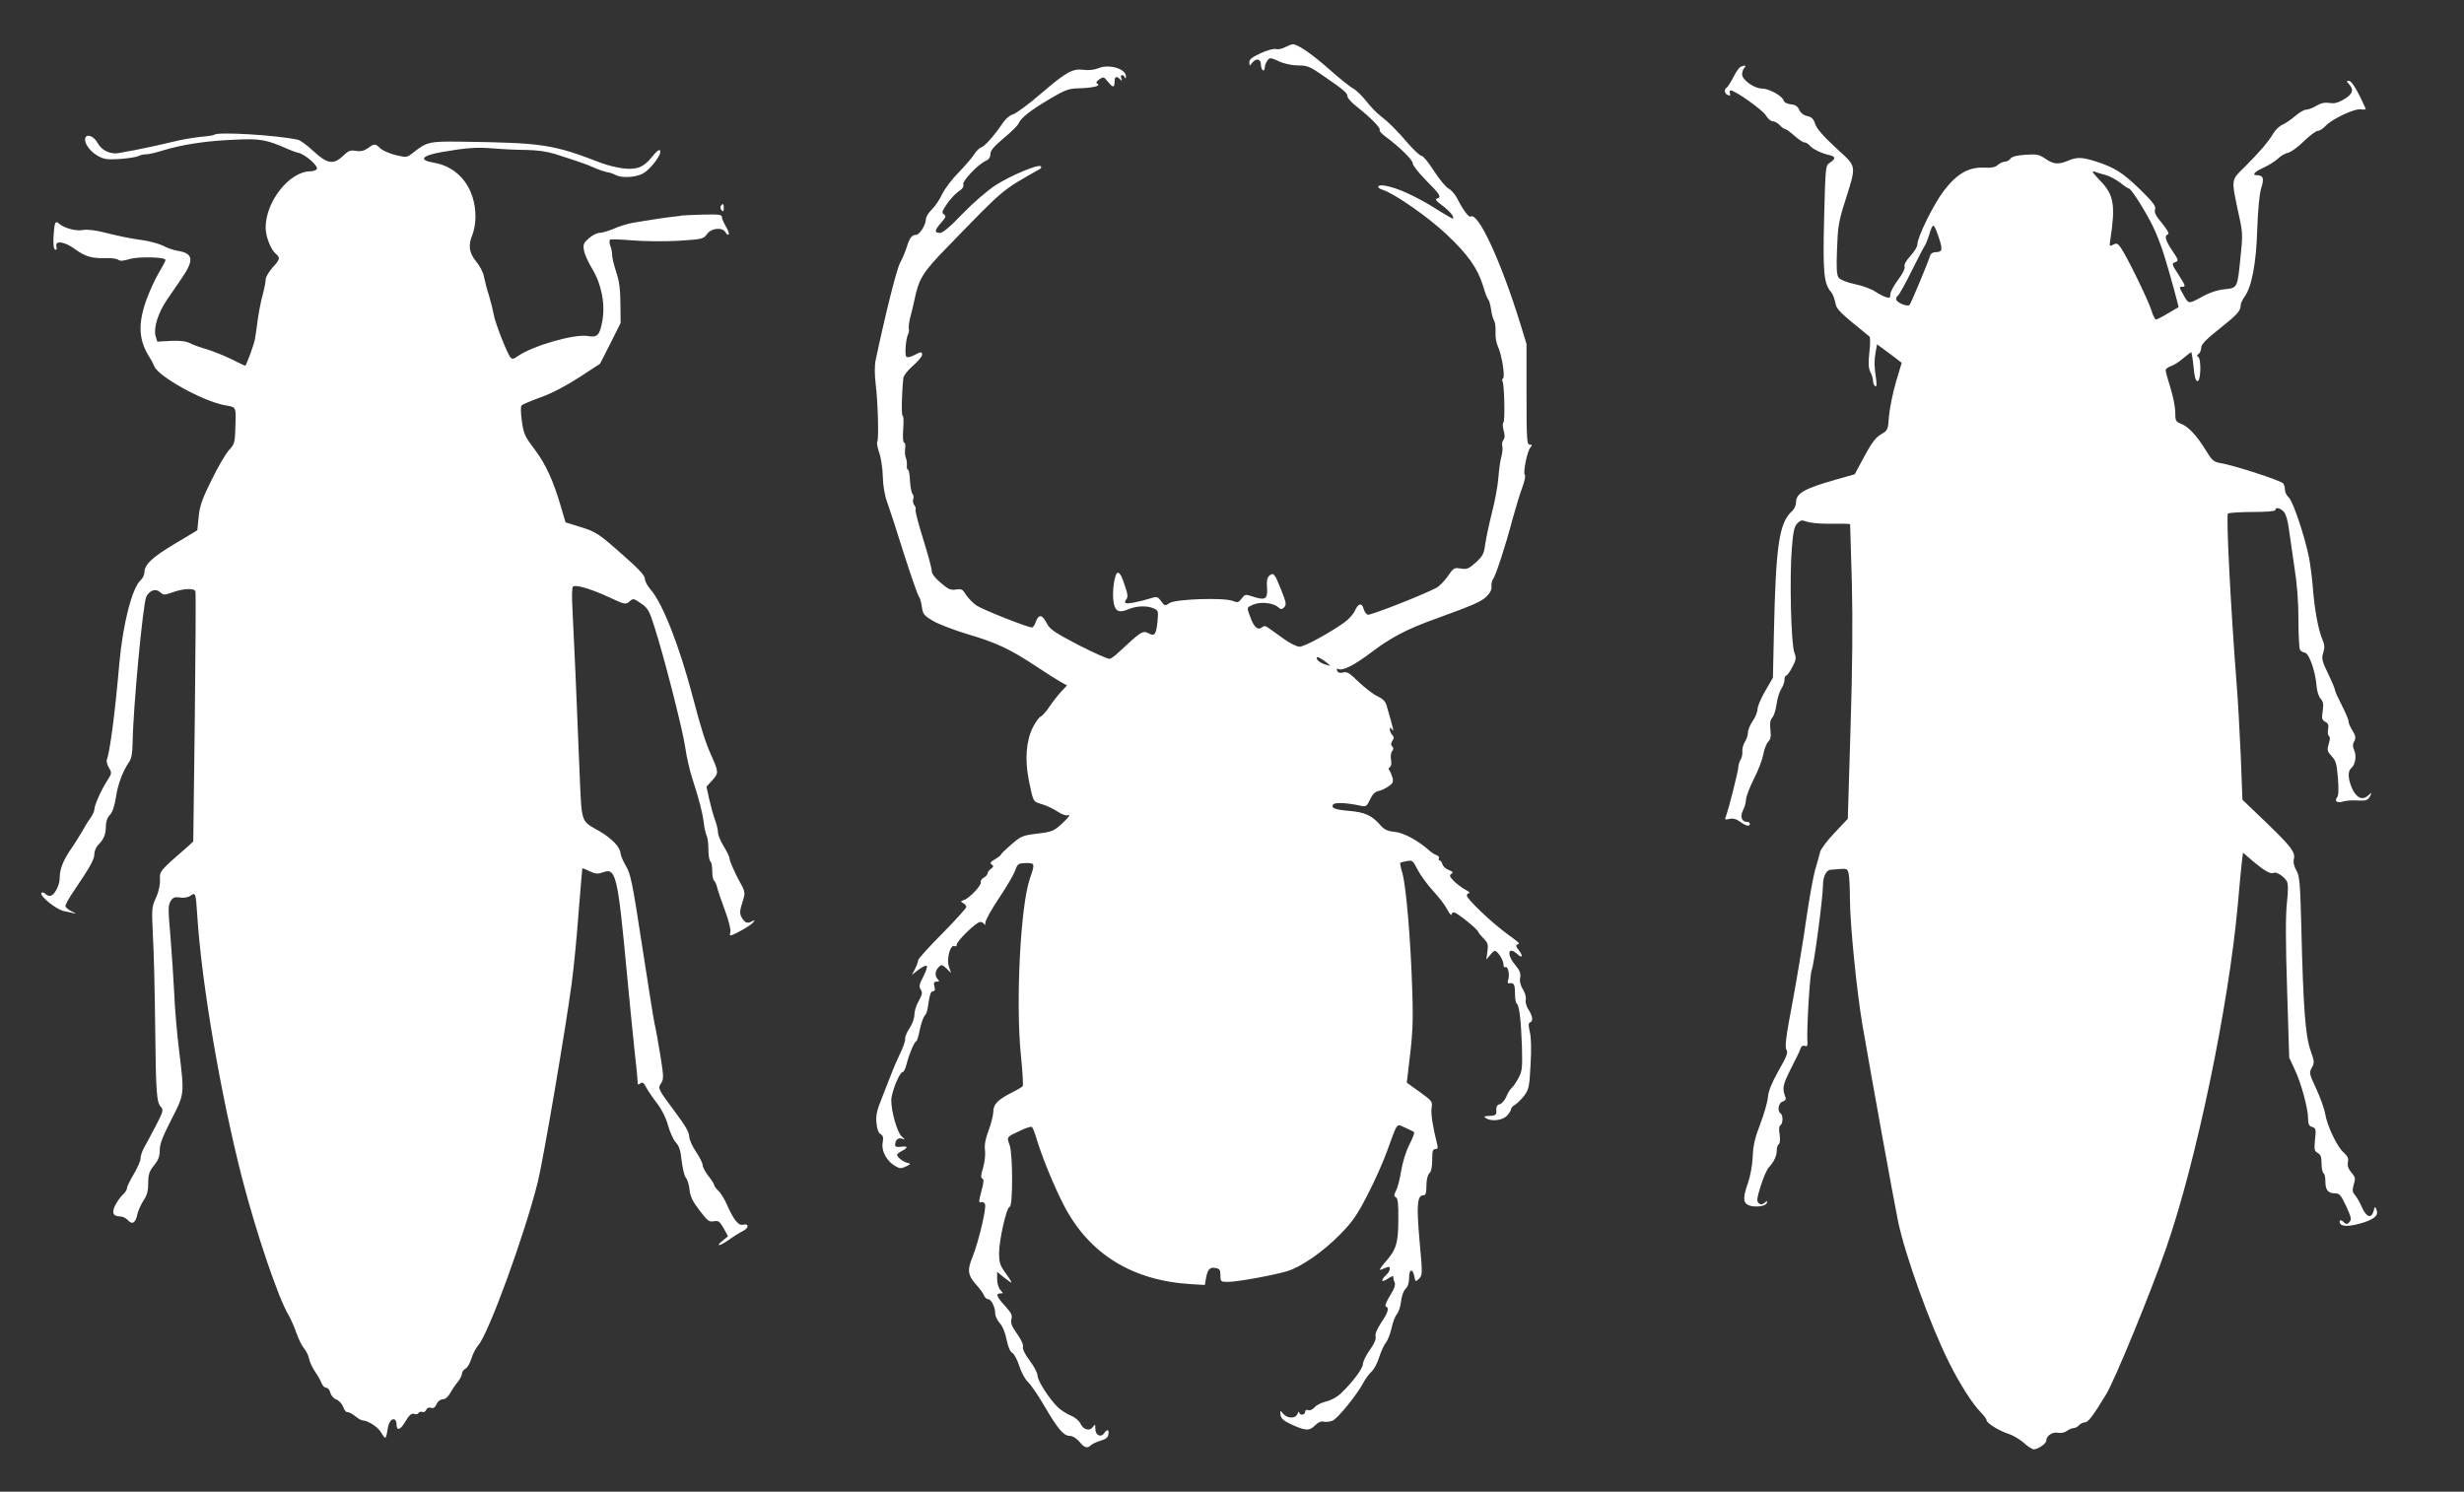 <?xml version="1.0" standalone="no"?>
<!DOCTYPE svg PUBLIC "-//W3C//DTD SVG 20010904//EN"
 "http://www.w3.org/TR/2001/REC-SVG-20010904/DTD/svg10.dtd">
<svg version="1.0" xmlns="http://www.w3.org/2000/svg"
 width="1280pt" height="775pt" viewBox="0 0 1280 775"
 preserveAspectRatio="xMidYMid meet">
<rect x="0" y="0" width="1280" height="775" fill="#333333" stroke="none"/>
<g transform="translate(0,775) scale(0.1,-0.1)"
fill="#ffffff" stroke="none">
<path d="M6676 7505 c-16 -9 -37 -13 -47 -10 -10 4 -46 -6 -79 -21 -46 -21
-60 -32 -60 -48 1 -20 2 -20 14 -3 20 26 46 22 46 -7 0 -14 5 -28 10 -31 6 -3
10 2 10 12 0 11 6 27 13 37 13 18 15 18 62 -3 28 -13 68 -21 99 -21 46 0 61
-6 122 -48 116 -80 134 -95 134 -113 0 -9 24 -35 53 -57 66 -52 123 -110 114
-118 -3 -4 10 -19 31 -34 71 -52 143 -123 141 -139 -1 -9 30 -48 69 -88 74
-74 83 -89 56 -95 -11 -2 -2 -14 30 -37 39 -30 62 -58 54 -67 -2 -1 -46 24
-98 57 -99 61 -191 103 -253 114 -41 8 -52 -9 -15 -21 62 -19 240 -144 333
-232 112 -106 162 -177 190 -270 10 -35 22 -65 26 -68 4 -2 11 -26 15 -52 3
-26 11 -52 16 -59 5 -7 8 -32 7 -57 -2 -26 4 -58 13 -78 19 -39 38 -157 26
-164 -5 -3 -6 -9 -3 -14 10 -16 14 -210 5 -215 -5 -3 -4 -21 1 -41 7 -25 7
-39 -1 -49 -6 -8 -9 -22 -6 -32 3 -10 1 -34 -4 -53 -6 -19 -13 -69 -16 -110
-3 -41 -18 -124 -34 -185 -15 -60 -31 -135 -35 -165 -6 -47 -13 -60 -48 -92
-37 -33 -46 -37 -78 -32 -35 6 -38 4 -68 -40 -18 -25 -44 -52 -59 -60 -79 -41
-344 -144 -357 -140 -8 4 -18 17 -21 30 -9 34 -28 30 -45 -8 -8 -18 -32 -45
-54 -61 -80 -57 -209 -127 -234 -127 -14 0 -51 18 -81 40 -30 22 -65 47 -78
56 -18 13 -25 14 -38 4 -20 -17 -42 4 -60 57 -18 49 -19 46 17 62 37 16 103 9
128 -13 13 -12 20 -13 29 -4 16 16 16 22 -14 97 -32 80 -38 88 -59 71 -12 -10
-16 -27 -13 -64 4 -59 -9 -67 -75 -45 -37 12 -40 12 -57 -11 -16 -21 -21 -22
-46 -12 -45 18 -296 10 -328 -11 -24 -16 -25 -16 -44 9 -17 24 -22 26 -53 16
-61 -19 -123 -31 -132 -25 -4 2 -3 11 3 18 12 14 9 30 -17 102 -9 26 -20 40
-28 37 -16 -7 -29 -103 -20 -154 8 -47 28 -56 78 -35 43 18 96 19 131 4 23
-11 24 -15 19 -68 -7 -68 -15 -79 -47 -61 -30 15 -38 10 -157 -101 -15 -15
-35 -29 -43 -32 -7 -3 -80 29 -162 71 -128 67 -150 82 -167 115 -23 45 -41 47
-56 7 -5 -16 -14 -30 -20 -30 -23 0 -255 92 -288 114 -19 13 -44 39 -55 56
-17 28 -23 32 -52 27 -28 -4 -40 1 -79 35 -31 26 -47 47 -47 63 0 13 -20 87
-45 166 -24 78 -42 146 -39 151 3 5 0 15 -6 23 -7 8 -9 22 -6 31 4 9 2 22 -4
29 -6 7 -11 38 -13 69 -1 31 -6 56 -10 56 -5 0 -7 10 -6 23 1 12 -1 30 -6 40
-4 9 -5 31 -3 47 3 17 0 30 -5 30 -6 0 -8 28 -5 70 3 39 2 70 -3 70 -7 0 -5
117 4 197 1 11 23 40 50 63 26 23 47 48 47 56 0 18 -4 18 -41 -1 -16 -9 -34
-13 -40 -9 -11 6 -3 98 9 119 4 6 5 19 3 29 -1 11 2 36 7 55 6 20 16 63 23 96
23 109 43 141 172 273 298 307 276 289 479 404 7 4 9 10 5 14 -12 13 -157 -48
-235 -98 -45 -30 -116 -91 -172 -149 -65 -68 -102 -99 -117 -99 -30 0 -29 13
6 53 25 28 27 35 15 43 -13 8 -11 16 15 54 17 25 44 54 60 65 21 13 29 26 25
37 -5 18 74 102 116 122 17 7 25 19 25 36 0 18 18 39 70 83 39 32 73 66 76 75
12 29 61 68 159 126 82 49 102 56 150 57 74 2 119 12 102 23 -10 6 -8 12 9 24
21 14 23 14 43 -11 27 -34 36 -34 36 -2 0 28 9 32 29 13 10 -11 11 -10 6 5 -8
19 10 24 18 5 3 -8 6 -6 6 4 2 40 -87 67 -142 44 -22 -9 -51 -12 -76 -9 -59 8
-90 -9 -223 -123 -66 -57 -132 -105 -147 -109 -15 -3 -36 -21 -51 -43 -43 -64
-94 -122 -113 -128 -10 -3 -27 -20 -37 -37 -11 -17 -47 -59 -81 -94 -34 -34
-71 -84 -84 -110 -12 -27 -36 -63 -53 -80 -18 -17 -32 -40 -32 -51 0 -30 -33
-82 -51 -82 -22 0 -34 -16 -49 -65 -7 -22 -22 -58 -34 -80 -18 -33 -74 -256
-127 -505 -6 -28 -6 -75 0 -125 12 -99 17 -288 8 -301 -3 -6 1 -30 10 -55 9
-24 18 -80 19 -124 1 -50 10 -100 23 -135 11 -30 50 -149 86 -265 37 -115 72
-216 78 -223 6 -8 13 -32 16 -55 5 -38 11 -45 58 -73 29 -17 110 -48 180 -69
146 -43 218 -76 354 -166 53 -35 111 -72 129 -82 l33 -18 -30 -32 c-17 -18
-44 -53 -61 -78 -17 -26 -38 -49 -46 -52 -8 -3 -26 -28 -40 -55 -35 -69 -43
-167 -22 -273 24 -117 21 -113 68 -127 24 -7 60 -24 81 -38 24 -16 45 -23 58
-19 11 4 -1 -13 -29 -39 -47 -44 -53 -47 -132 -57 -77 -9 -86 -13 -136 -56
-30 -26 -54 -49 -54 -53 0 -3 -14 -14 -31 -24 -24 -14 -28 -21 -18 -27 12 -8
11 -12 -3 -23 -10 -7 -18 -18 -18 -24 0 -6 -9 -16 -20 -22 -10 -6 -17 -16 -15
-23 6 -15 -58 -83 -87 -93 -19 -6 -19 -7 -5 -16 10 -5 17 -14 17 -20 0 -6 -56
-68 -125 -138 -69 -69 -125 -132 -125 -138 0 -7 -7 -27 -16 -45 l-17 -32 36
28 c20 15 38 23 42 18 3 -5 -6 -30 -19 -56 -21 -39 -23 -50 -13 -66 10 -16 8
-26 -10 -59 -13 -21 -23 -54 -23 -72 0 -19 -11 -49 -25 -70 -14 -20 -24 -45
-23 -55 2 -10 -11 -47 -29 -83 -17 -36 -35 -78 -41 -95 -6 -16 -27 -70 -47
-120 -30 -74 -36 -99 -32 -139 3 -32 10 -52 21 -58 14 -8 16 -18 11 -47 -7
-42 22 -95 67 -120 22 -13 30 -13 55 -1 25 12 26 14 8 18 -21 4 -55 30 -55 42
0 4 11 13 25 20 34 18 32 27 -5 22 -21 -3 -30 0 -30 9 0 26 16 40 36 33 17 -7
17 -5 -2 12 -23 20 -54 128 -54 188 0 39 43 146 59 146 6 0 15 19 21 43 13 52
41 117 50 117 3 0 12 27 18 60 7 32 18 65 25 72 7 7 13 22 15 33 11 77 16 95
29 95 9 0 12 7 7 25 -5 20 -2 25 12 25 14 0 15 3 6 12 -17 17 -15 44 4 63 15
15 18 14 41 -7 l24 -23 -10 28 c-17 43 6 126 30 111 5 -3 9 1 9 8 0 19 102
118 122 118 9 0 19 -6 21 -12 3 -7 6 -3 6 10 1 12 33 70 72 128 39 58 76 122
83 142 12 34 16 37 55 38 48 0 48 -2 21 -81 -49 -142 -74 -637 -47 -915 9 -85
13 -158 10 -162 -2 -5 -28 -20 -56 -34 -73 -37 -97 -61 -97 -100 0 -17 -11
-61 -24 -96 -17 -45 -23 -76 -19 -104 3 -23 -2 -62 -10 -91 -12 -39 -13 -53
-4 -56 9 -3 8 -20 -5 -66 -14 -53 -14 -62 -2 -57 8 3 18 -1 21 -11 8 -20 -32
-189 -64 -271 -30 -73 -26 -97 21 -150 18 -20 36 -45 39 -55 4 -9 13 -17 20
-17 17 0 37 -42 37 -75 0 -13 11 -35 24 -50 14 -15 28 -48 35 -85 8 -38 18
-63 30 -69 9 -5 26 -36 36 -68 10 -32 30 -69 45 -83 15 -14 52 -68 83 -121 72
-123 102 -159 134 -159 15 0 34 -12 50 -30 27 -33 42 -37 61 -18 7 7 30 17 50
23 27 8 38 17 40 33 4 26 -6 29 -23 5 -17 -24 -45 -9 -45 24 0 25 -1 25 -13 9
-17 -24 -50 -14 -65 19 -6 13 -28 32 -49 40 -21 9 -51 28 -67 43 -44 42 -106
138 -106 165 0 13 -18 48 -41 78 -25 33 -38 61 -35 72 3 11 -10 39 -31 68 -27
38 -34 55 -29 75 6 21 -1 34 -34 70 -43 47 -49 64 -23 64 15 0 15 1 0 18 -10
10 -17 35 -17 56 l0 38 42 -34 c44 -34 43 -30 -4 36 -23 32 -28 50 -28 95 0
67 39 241 55 241 17 0 17 272 0 320 -16 44 -18 42 58 77 27 13 53 21 57 18 5
-3 16 -31 25 -62 25 -86 91 -248 141 -344 131 -254 357 -394 666 -411 l67 -4
6 36 c9 46 20 58 50 52 21 -4 25 -10 25 -38 0 -33 1 -34 41 -34 45 0 228 33
304 55 72 21 188 101 277 192 63 64 88 100 141 203 36 69 81 170 101 225 59
161 48 147 96 126 22 -10 43 -20 46 -23 3 -3 -8 -33 -25 -66 -18 -35 -35 -92
-42 -134 -6 -40 -18 -86 -26 -102 -12 -24 -13 -30 -1 -37 10 -6 13 -36 12
-116 0 -123 -11 -157 -71 -224 -21 -24 -30 -40 -20 -36 9 4 24 10 32 13 22 9
19 -20 -5 -41 -28 -26 -25 -41 5 -21 27 18 36 20 33 8 0 -4 2 -15 7 -25 5 -12
-2 -34 -25 -70 -19 -30 -27 -53 -21 -55 19 -6 12 -31 -24 -84 -22 -34 -33 -59
-29 -73 3 -13 -7 -37 -31 -70 -19 -27 -35 -60 -35 -72 0 -23 -55 -96 -113
-151 -20 -20 -52 -37 -77 -43 -24 -6 -52 -19 -61 -31 -11 -12 -25 -18 -34 -14
-9 3 -15 0 -15 -9 0 -18 -30 -20 -31 -2 0 6 -4 2 -9 -9 -10 -26 -54 -25 -76 3
-14 17 -14 16 -12 -7 2 -19 15 -31 51 -48 76 -36 99 -38 128 -8 16 16 31 23
44 20 12 -3 33 -1 47 5 27 10 130 138 162 200 10 18 28 43 41 55 13 11 31 46
40 76 10 30 25 64 35 75 9 11 22 45 29 75 6 30 19 62 27 72 9 9 19 39 22 65 3
28 12 55 23 66 12 11 19 32 19 57 0 47 18 53 27 9 6 -30 6 -30 25 -12 18 19
18 24 2 199 -16 186 -12 234 21 234 11 0 15 12 15 49 0 31 6 55 15 65 10 9 15
34 15 70 0 45 3 56 16 56 13 0 15 6 9 28 -22 88 -33 157 -28 187 5 32 2 36
-62 82 l-67 48 6 50 c26 211 28 255 22 440 -8 253 -31 524 -50 595 -9 30 -14
55 -12 57 1 2 16 6 34 9 29 6 32 3 56 -44 14 -28 50 -77 79 -109 30 -32 64
-76 75 -98 12 -22 21 -34 22 -27 0 6 6 12 13 12 14 0 120 -85 126 -101 1 -5
14 -21 28 -35 22 -22 25 -32 20 -67 l-6 -42 19 22 c10 13 21 23 25 23 14 0 44
-46 45 -68 0 -13 4 -20 10 -17 13 8 24 -38 15 -65 -4 -11 -3 -20 2 -19 27 5
33 -4 33 -50 0 -28 4 -52 9 -55 13 -9 22 -80 27 -218 3 -114 2 -132 -17 -167
-11 -22 -27 -45 -35 -52 -8 -7 -22 -28 -29 -47 -8 -18 -23 -36 -34 -39 -14 -3
-19 -13 -18 -31 2 -22 -3 -27 -23 -29 -43 -2 -45 -3 -30 -13 28 -18 85 -11
108 13 12 13 22 28 22 35 0 6 9 16 20 22 10 6 32 27 47 46 25 34 28 46 34 163
5 81 3 142 -4 170 -8 34 -7 46 1 49 18 6 14 33 -8 67 -11 17 -17 38 -14 51 3
12 -3 35 -15 54 -13 22 -18 43 -14 61 4 22 -2 37 -26 66 -46 55 -37 100 11 56
26 -24 32 -11 8 20 -15 18 -17 27 -8 30 15 5 19 2 -62 62 -79 59 -200 175
-200 192 0 7 6 13 13 13 6 1 -4 9 -23 19 -19 11 -46 31 -60 46 -20 21 -22 28
-10 35 11 7 8 11 -14 20 -15 5 -30 19 -33 30 -3 11 -10 20 -15 20 -5 0 -6 5
-3 10 3 6 -2 13 -12 17 -10 3 -27 14 -38 24 -60 53 -132 92 -179 97 -40 4 -55
11 -79 39 -42 47 -78 63 -157 70 -75 6 -96 15 -85 33 8 12 68 10 142 -6 30 -6
33 -4 50 32 12 26 26 41 43 44 14 3 37 13 52 24 23 15 27 23 22 45 -4 14 -11
31 -16 38 -6 7 -5 14 3 18 6 5 9 19 5 38 -3 17 -1 36 6 44 8 10 8 17 0 25 -8
8 -7 16 1 29 9 14 9 21 -1 31 -6 6 -12 19 -12 28 0 13 2 13 11 0 12 -17 8 1
-28 125 -6 21 -20 35 -48 48 -22 10 -65 44 -97 74 -47 46 -60 55 -81 49 -17
-4 -27 -1 -31 10 -3 8 -2 12 4 9 22 -13 81 16 170 83 104 79 187 123 335 176
203 74 241 90 268 118 19 18 27 36 25 52 -1 13 2 29 8 37 14 18 65 173 102
314 17 61 39 135 51 165 11 30 17 58 12 63 -10 10 12 122 29 142 10 12 10 15
-4 15 -14 0 -16 27 -16 261 l0 262 -31 101 c-101 327 -220 585 -259 561 -10
-6 -39 33 -68 90 -11 23 -32 47 -46 55 -15 7 -49 49 -77 92 -27 43 -56 78 -64
78 -7 0 -38 28 -67 61 -65 76 -106 116 -148 148 -18 13 -50 47 -72 75 -22 28
-53 58 -68 66 -16 8 -72 53 -125 100 -89 79 -163 130 -189 130 -6 0 -24 -7
-40 -15z m219 -3200 c20 -16 19 -16 -5 -9 -29 8 -50 23 -50 36 0 10 24 -2 55
-27z"/>
<path d="M9042 7403 c-7 -3 -24 -27 -37 -53 -14 -27 -29 -51 -35 -55 -15 -9
-12 -32 6 -39 12 -4 15 -2 10 9 -3 8 -1 15 5 15 23 0 165 -101 182 -129 10
-17 26 -31 36 -31 10 0 26 -9 36 -20 10 -11 22 -20 28 -20 5 0 27 -16 48 -35
22 -19 45 -35 53 -35 7 0 19 -7 26 -15 15 -19 61 -41 100 -50 36 -8 38 -19 6
-40 -23 -15 -23 -16 -30 -288 -7 -283 -2 -341 37 -385 8 -10 17 -34 21 -54 7
-36 14 -44 178 -177 4 -4 4 -40 -1 -81 -6 -57 -5 -82 5 -102 8 -15 14 -36 14
-47 0 -11 5 -23 11 -27 8 -5 9 6 5 37 -10 63 -10 99 -2 142 l7 38 42 -31 c23
-17 52 -38 64 -48 l22 -17 -30 -100 c-16 -55 -32 -134 -36 -175 -5 -74 -6 -76
-42 -97 -27 -16 -48 -43 -86 -114 l-50 -93 -95 -27 c-167 -47 -210 -72 -210
-119 0 -15 -9 -35 -21 -46 -67 -60 -84 -178 -94 -637 l-5 -228 -40 -69 c-22
-38 -40 -80 -40 -94 0 -14 -11 -42 -25 -62 -14 -20 -25 -48 -25 -61 0 -13 -7
-35 -16 -48 -8 -13 -14 -34 -13 -47 2 -13 -2 -33 -9 -45 -7 -12 -12 -30 -12
-40 0 -19 -52 -225 -65 -256 -6 -15 -4 -17 18 -12 18 5 35 1 56 -14 31 -23 51
-27 51 -11 0 6 -6 10 -14 10 -28 0 -38 27 -22 59 9 16 16 42 16 56 0 14 18 62
40 106 23 44 45 102 50 130 5 28 17 57 26 66 12 12 15 28 11 62 -4 33 -1 51
10 63 8 9 18 40 22 70 4 30 15 65 24 78 9 14 17 35 17 47 0 13 4 23 9 23 4 0
19 19 31 43 21 39 22 47 11 78 -17 45 -25 390 -13 537 7 92 13 117 29 133 16
17 24 18 48 9 16 -6 63 -11 105 -11 79 1 119 0 121 -3 0 0 4 -136 9 -301 5
-202 3 -451 -7 -764 l-14 -465 -69 -73 c-38 -40 -72 -85 -75 -100 -4 -16 -15
-57 -26 -93 -10 -36 -30 -148 -45 -250 -14 -102 -46 -293 -70 -425 -36 -188
-43 -244 -34 -258 9 -16 3 -34 -41 -110 -36 -65 -52 -105 -55 -137 -2 -25 -20
-88 -40 -140 -28 -73 -37 -112 -39 -170 -2 -44 -12 -99 -24 -134 -26 -74 -27
-102 -1 -116 29 -15 92 -9 98 10 5 13 3 13 -11 1 -13 -10 -20 -11 -31 -2 -11
10 -10 23 10 88 13 42 32 86 42 97 28 30 42 61 42 90 0 14 5 28 10 31 7 4 8
24 5 50 -5 27 -3 45 4 49 14 9 14 53 1 61 -19 12 -11 57 11 62 12 4 18 11 15
20 -19 49 -16 64 27 150 25 48 48 96 51 107 4 11 12 16 22 12 12 -5 15 1 13
27 -4 60 13 352 23 369 11 22 58 375 58 439 0 43 16 77 38 80 4 0 26 2 48 4
39 3 42 1 48 -27 3 -17 6 -74 6 -128 0 -127 35 -478 65 -655 50 -290 165 -924
185 -1020 37 -178 168 -541 265 -734 54 -109 121 -214 164 -258 17 -17 31 -36
31 -42 0 -15 67 -56 115 -71 22 -7 57 -28 78 -46 20 -19 44 -34 52 -34 22 0
65 30 65 45 0 25 32 47 60 41 16 -3 35 1 46 9 11 8 26 15 35 15 9 0 22 7 29
15 7 8 21 15 30 15 17 0 39 28 110 144 44 71 232 528 314 765 155 445 324
1258 371 1781 8 96 18 196 21 222 l6 48 51 -44 c61 -51 93 -69 108 -61 13 8
55 -19 69 -44 7 -14 7 -49 0 -113 -7 -63 -7 -206 1 -448 l11 -355 28 -60 c34
-71 70 -204 70 -256 0 -30 5 -39 21 -44 20 -7 21 -12 15 -66 -5 -52 -3 -60 14
-69 15 -8 20 -21 20 -55 0 -24 5 -47 10 -50 6 -3 10 -23 10 -44 0 -44 14 -61
50 -61 23 0 31 -9 58 -67 27 -59 29 -70 16 -83 -11 -11 -16 -12 -26 -2 -17 17
-29 15 -22 -3 8 -20 55 -18 124 4 59 20 77 38 65 67 -7 17 -8 17 -14 -6 -12
-43 -37 -36 -61 17 -11 26 -28 55 -37 65 -13 15 -14 24 -6 53 10 31 9 39 -12
63 -16 19 -22 36 -18 54 4 20 -2 32 -22 50 -33 28 -85 136 -96 200 -4 26 -25
85 -46 130 -37 79 -38 84 -24 110 15 26 14 33 -7 93 -26 76 -37 218 -47 635
-6 236 -9 269 -26 298 -12 21 -17 42 -13 58 9 36 -13 65 -147 194 l-120 115
-9 235 c-6 129 -15 294 -21 365 -31 398 -56 880 -45 887 6 4 64 8 129 8 71 0
117 4 117 10 0 17 26 11 44 -9 11 -12 21 -47 26 -88 5 -37 18 -127 29 -200 14
-87 21 -181 21 -275 0 -79 4 -148 8 -154 4 -7 15 -13 26 -15 22 -5 54 -97 60
-172 2 -27 11 -56 21 -67 14 -15 16 -29 11 -64 -6 -39 -4 -46 13 -56 16 -8 19
-17 15 -39 -3 -16 -1 -31 4 -35 7 -4 7 -18 -1 -41 -9 -32 -8 -38 15 -63 22
-23 27 -40 33 -115 5 -61 3 -92 -5 -101 -15 -19 3 -30 33 -20 12 4 45 7 74 5
45 -2 53 1 64 21 12 23 12 23 -9 5 -30 -27 -60 -13 -83 36 -22 50 -24 90 -5
106 21 18 29 61 16 92 -9 20 -9 33 0 48 9 18 7 28 -9 55 -12 18 -21 40 -21 49
0 9 -16 46 -35 83 -19 37 -35 72 -35 78 0 6 -16 45 -36 86 -32 66 -35 79 -25
109 8 26 7 42 -5 70 -21 49 -41 157 -49 266 -4 50 -13 120 -20 158 -23 113
-83 292 -105 312 -11 10 -20 28 -20 39 0 12 -4 27 -9 34 -8 14 -257 95 -326
106 -35 6 -44 14 -74 63 -47 77 -90 124 -128 140 -31 12 -33 17 -33 61 0 26
-11 83 -25 127 -14 44 -25 85 -25 92 0 6 13 16 28 21 16 5 45 24 64 41 20 17
38 31 41 31 2 0 8 -34 12 -75 5 -55 11 -75 21 -75 17 0 20 115 3 126 -8 4 -7
9 2 15 7 4 13 19 14 32 0 18 23 42 96 100 93 74 109 92 109 123 0 8 9 27 20
42 37 51 61 174 66 352 4 106 11 182 21 214 16 50 10 65 -24 66 -27 0 -11 18
38 40 28 13 60 34 73 46 12 13 35 26 51 30 17 4 54 31 84 61 30 29 62 53 71
53 9 0 27 11 40 25 35 38 154 93 186 87 15 -3 25 -1 23 4 -39 88 -72 144 -86
144 -15 0 -14 -2 1 -19 26 -28 16 -52 -29 -78 -29 -17 -49 -22 -73 -18 -24 4
-44 0 -68 -14 -19 -12 -44 -21 -55 -21 -10 0 -36 -15 -56 -33 -21 -18 -50 -38
-66 -45 -15 -6 -36 -26 -47 -44 -27 -46 -74 -100 -149 -175 -73 -72 -71 -59
-31 -248 21 -94 21 -108 9 -220 -16 -163 -15 -161 -84 -168 -37 -4 -77 -17
-120 -41 -68 -37 -65 -38 -98 22 -16 28 -16 32 -3 32 22 0 21 3 -19 66 -34 52
-34 55 -15 62 19 7 18 10 -15 59 -37 55 -43 79 -22 86 7 2 -4 23 -31 56 -32
38 -42 56 -37 72 6 17 -9 37 -78 105 -91 88 -131 113 -229 145 -73 23 -98 24
-145 4 -50 -21 -75 -19 -117 10 -32 22 -45 25 -103 21 -46 -3 -70 -9 -79 -20
-6 -9 -19 -16 -29 -16 -10 0 -27 -8 -37 -17 -13 -12 -33 -16 -69 -14 -82 4
-143 -31 -211 -120 -54 -71 -138 -241 -138 -281 0 -10 -16 -36 -36 -58 -23
-25 -34 -46 -30 -55 3 -10 -10 -37 -34 -69 -22 -29 -40 -63 -40 -75 0 -19 -4
-21 -22 -15 -13 4 -39 17 -58 30 -19 13 -66 30 -105 38 -42 9 -74 22 -83 33
-11 14 -13 48 -9 148 4 115 8 144 42 250 60 192 63 175 -48 277 -65 60 -99 99
-107 123 -9 28 -19 37 -41 42 -18 3 -34 15 -42 32 -9 19 -21 27 -44 29 -20 2
-34 10 -38 21 -7 23 -76 61 -112 61 -40 0 -103 45 -103 73 0 13 5 28 12 35 12
12 3 15 -20 5z m1896 -562 c22 -6 56 -25 77 -41 21 -17 41 -30 45 -30 11 0 86
-118 124 -196 19 -38 46 -109 61 -159 30 -97 74 -260 72 -261 -1 0 -26 -15
-55 -32 -29 -18 -57 -32 -62 -32 -5 0 -16 21 -24 48 -15 50 -127 279 -158 324
-17 24 -22 26 -40 17 -20 -11 -21 -9 -15 27 27 177 18 232 -50 302 -46 49 -51
57 -29 49 8 -3 32 -11 54 -16z m-866 -326 c21 -62 18 -75 -16 -75 -14 0 -26
-7 -29 -17 -12 -40 -100 -249 -107 -257 -12 -12 -70 13 -70 30 0 7 5 16 10 19
6 4 38 61 71 128 34 67 64 127 69 132 4 6 13 28 20 50 22 71 24 71 52 -10z"/>
<path d="M1113 7050 c-2 -3 -35 -8 -71 -11 -37 -4 -98 -14 -137 -24 -74 -18
-131 -30 -205 -45 -25 -4 -61 -11 -81 -15 -45 -9 -93 14 -113 54 -17 32 -54
47 -62 26 -10 -24 20 -69 61 -93 35 -20 49 -22 118 -18 42 3 85 10 96 15 10 6
26 9 37 9 10 -1 51 8 89 20 103 31 223 50 370 56 135 7 169 1 277 -47 18 -8
44 -18 58 -21 35 -7 105 -69 96 -84 -4 -7 -19 -12 -34 -12 -109 -1 -233 -158
-232 -294 0 -45 27 -113 53 -135 24 -19 22 -29 -18 -72 -19 -22 -35 -49 -35
-62 0 -12 -7 -47 -15 -77 -9 -30 -20 -89 -26 -130 -5 -41 -12 -86 -14 -99 -4
-28 -46 -141 -51 -141 -3 0 -35 15 -72 34 -37 18 -94 41 -127 51 -33 9 -73 24
-88 32 -20 10 -50 14 -99 12 l-71 -4 -9 30 c-11 42 13 119 59 187 21 30 57 84
81 118 61 91 55 124 -25 137 -21 3 -55 15 -75 26 -21 10 -66 23 -100 28 -74
10 -129 22 -218 44 -37 9 -79 14 -98 10 -36 -7 -97 9 -124 32 -21 19 -25 10
-30 -66 -2 -43 1 -65 9 -68 7 -3 9 3 6 16 -9 33 42 27 96 -13 54 -39 87 -49
160 -47 29 1 59 -3 66 -9 8 -7 26 -6 58 4 47 14 187 11 187 -5 0 -4 -16 -35
-36 -68 -20 -34 -49 -98 -65 -143 -44 -126 -38 -208 20 -298 6 -8 16 -28 23
-44 23 -53 246 -177 359 -200 72 -14 65 1 61 -140 -2 -55 -6 -67 -33 -95 -16
-18 -57 -87 -90 -155 -49 -99 -62 -135 -67 -192 l-7 -69 -120 -72 c-118 -71
-155 -107 -155 -149 0 -11 -9 -29 -20 -39 -44 -40 -92 -229 -110 -431 -22
-254 -48 -454 -65 -502 -3 -8 2 -26 11 -41 16 -26 15 -30 -11 -70 -32 -51 -65
-126 -65 -148 0 -8 -10 -29 -22 -46 -12 -16 -31 -47 -42 -68 -12 -20 -38 -63
-60 -94 -40 -60 -56 -102 -56 -148 0 -34 -24 -82 -44 -90 -9 -4 -22 0 -30 9
-9 8 -17 10 -21 4 -9 -15 75 -84 115 -93 14 -3 36 -8 50 -11 18 -5 16 -2 -8 9
-17 8 -32 21 -32 28 0 8 19 42 43 77 86 127 107 165 107 192 0 15 9 37 19 47
30 30 41 56 41 97 0 24 7 46 21 60 13 14 24 46 31 90 10 69 35 136 68 184 13
18 18 46 19 100 2 179 54 727 71 760 18 34 49 44 71 24 19 -17 22 -17 67 -1
55 20 111 22 117 5 3 -7 1 -303 -3 -657 l-8 -643 -34 -31 c-141 -122 -141
-123 -139 -169 1 -27 -7 -62 -21 -93 -22 -47 -22 -57 -16 -190 5 -77 10 -288
12 -470 4 -356 7 -401 30 -426 14 -15 11 -25 -25 -95 -23 -44 -50 -95 -61
-114 -11 -19 -20 -45 -20 -59 0 -13 -16 -49 -35 -81 -19 -32 -35 -64 -35 -72
0 -8 -9 -23 -21 -34 -12 -10 -29 -35 -40 -55 -20 -40 -12 -59 26 -59 12 0 30
-9 40 -20 22 -25 40 -13 49 33 4 17 18 49 31 69 19 28 25 51 25 91 0 45 5 61
30 92 23 28 30 48 30 80 0 32 15 70 60 158 69 135 68 128 41 354 -11 87 -23
223 -26 303 -4 80 -13 215 -20 300 -12 137 -12 158 2 179 12 19 21 22 48 18
21 -3 41 0 54 9 27 19 28 17 36 -106 23 -355 121 -924 231 -1355 76 -294 191
-634 245 -721 10 -18 28 -58 39 -90 11 -32 29 -67 39 -79 10 -11 22 -34 26
-52 3 -18 18 -49 32 -70 14 -20 29 -47 34 -60 5 -13 15 -23 24 -23 8 0 18 -12
21 -26 4 -14 17 -30 31 -35 14 -5 30 -23 36 -39 6 -17 16 -29 22 -27 5 2 23
-7 38 -19 16 -13 34 -24 41 -24 27 0 79 -34 95 -61 9 -16 19 -29 22 -29 4 0 9
19 12 41 5 40 22 63 39 53 4 -3 8 -14 8 -24 0 -34 18 -31 41 7 26 44 37 53 55
46 6 -2 15 0 18 6 4 6 13 8 20 5 7 -3 16 2 20 11 4 10 13 14 24 11 13 -5 22 1
30 19 7 15 20 25 32 25 13 0 27 12 38 31 9 17 27 44 40 59 12 15 22 35 22 44
0 8 8 20 18 25 10 5 24 29 31 53 7 24 23 54 35 68 53 58 242 576 310 850 28
114 144 792 176 1032 11 81 27 248 36 371 10 122 18 223 19 225 2 2 19 -5 39
-15 31 -14 42 -15 69 -5 66 25 76 -16 122 -508 14 -151 33 -338 41 -415 9 -77
16 -150 16 -163 0 -18 3 -20 14 -11 11 9 17 5 31 -21 10 -18 35 -55 56 -82 24
-31 46 -74 57 -114 10 -36 28 -76 41 -90 17 -18 25 -42 30 -95 5 -39 14 -79
22 -88 8 -9 17 -37 19 -63 4 -35 16 -60 53 -108 41 -54 50 -60 74 -55 23 4 29
0 50 -36 l23 -42 -28 -23 c-41 -33 -15 -29 33 5 22 16 54 36 72 45 33 17 33
41 0 33 -23 -6 -49 27 -83 105 -13 29 -33 62 -45 72 -11 11 -21 23 -21 29 0 5
-13 26 -30 47 -16 21 -30 46 -30 57 0 10 -16 42 -35 70 -20 29 -35 65 -35 81
0 19 -22 57 -71 122 -92 124 -93 125 -74 153 13 21 13 35 -5 146 -11 67 -24
141 -30 164 -5 23 -34 206 -65 407 -49 322 -59 370 -83 410 -15 25 -28 56 -29
69 -3 31 -45 75 -108 112 -101 59 -92 30 -105 324 -6 143 -15 361 -20 485 -6
124 -13 277 -16 341 -4 69 -3 119 3 122 16 10 94 -13 185 -55 85 -40 89 -40
108 -23 19 17 21 17 60 -10 36 -25 43 -37 70 -123 49 -151 148 -539 160 -627
6 -44 22 -114 35 -155 37 -114 54 -180 61 -235 3 -27 10 -58 15 -67 5 -9 9
-41 9 -72 0 -30 5 -58 10 -61 6 -3 10 -26 10 -50 0 -24 4 -46 9 -50 5 -3 12
-18 16 -34 3 -15 22 -70 41 -121 19 -51 32 -102 28 -112 -3 -10 -3 -18 1 -18
14 0 103 50 116 66 13 16 12 16 -7 6 -23 -12 -36 -6 -53 25 -9 18 -8 33 5 73
17 52 16 56 -14 110 -23 41 -52 107 -52 119 0 8 -13 36 -30 63 -16 26 -30 59
-30 72 0 13 -7 43 -16 67 -9 24 -22 73 -30 108 l-14 64 31 34 c33 38 33 41 -8
133 -29 65 -50 131 -93 295 -71 269 -157 490 -221 563 -16 18 -29 43 -29 55 0
17 -31 50 -108 118 -134 119 -145 126 -233 153 l-71 22 -25 84 c-38 131 -78
219 -137 297 -50 66 -56 80 -65 145 -6 46 -7 76 -1 82 6 6 50 24 99 42 57 20
129 58 199 103 l109 71 54 106 53 106 -1 102 c-1 74 -6 117 -22 163 -11 34
-21 73 -21 87 0 14 -4 36 -10 50 -5 14 -5 28 0 31 4 3 57 1 117 -4 59 -5 166
-6 237 -2 124 8 130 9 148 34 24 33 81 38 97 10 5 -10 13 -15 16 -11 4 4 -2
22 -14 41 -11 19 -21 41 -21 50 0 12 -16 14 -102 12 -57 -2 -105 -4 -108 -5
-3 -1 -18 -4 -35 -5 -33 -3 -140 -19 -220 -33 -27 -5 -72 -19 -98 -31 -27 -11
-59 -21 -73 -21 -13 0 -38 -13 -55 -28 -28 -25 -31 -33 -25 -64 3 -19 22 -61
42 -94 49 -81 69 -185 53 -271 -13 -74 -26 -88 -74 -79 -68 13 -288 -50 -366
-105 -21 -15 -29 -16 -37 -6 -18 21 -80 180 -87 222 -4 22 -15 67 -25 100 -11
33 -22 77 -26 98 -3 21 -22 56 -40 78 -38 46 -43 84 -19 142 8 20 15 60 15 90
0 149 -86 260 -217 282 -81 13 -62 37 42 55 126 22 181 26 266 19 46 -4 124
-8 172 -8 58 -1 108 -8 150 -21 128 -41 163 -53 203 -71 22 -10 52 -20 66 -23
15 -2 35 -9 46 -15 29 -16 93 -14 135 4 46 19 122 125 90 125 -5 0 -21 -16
-36 -35 -43 -54 -78 -68 -149 -60 -32 4 -82 16 -111 27 -258 99 -303 106 -737
112 -156 2 -173 -1 -241 -55 -35 -28 -36 -28 -93 -15 -31 8 -67 23 -80 35 -27
26 -31 26 -65 1 -20 -14 -38 -18 -62 -14 -29 5 -39 1 -66 -25 -50 -48 -83 -43
-155 24 -32 30 -69 57 -81 59 -118 25 -417 42 -434 26z"/>
<path d="M3744 6679 c-3 -6 -1 -16 5 -22 8 -8 11 -5 11 11 0 24 -5 28 -16 11z"/>
</g>
</svg>
